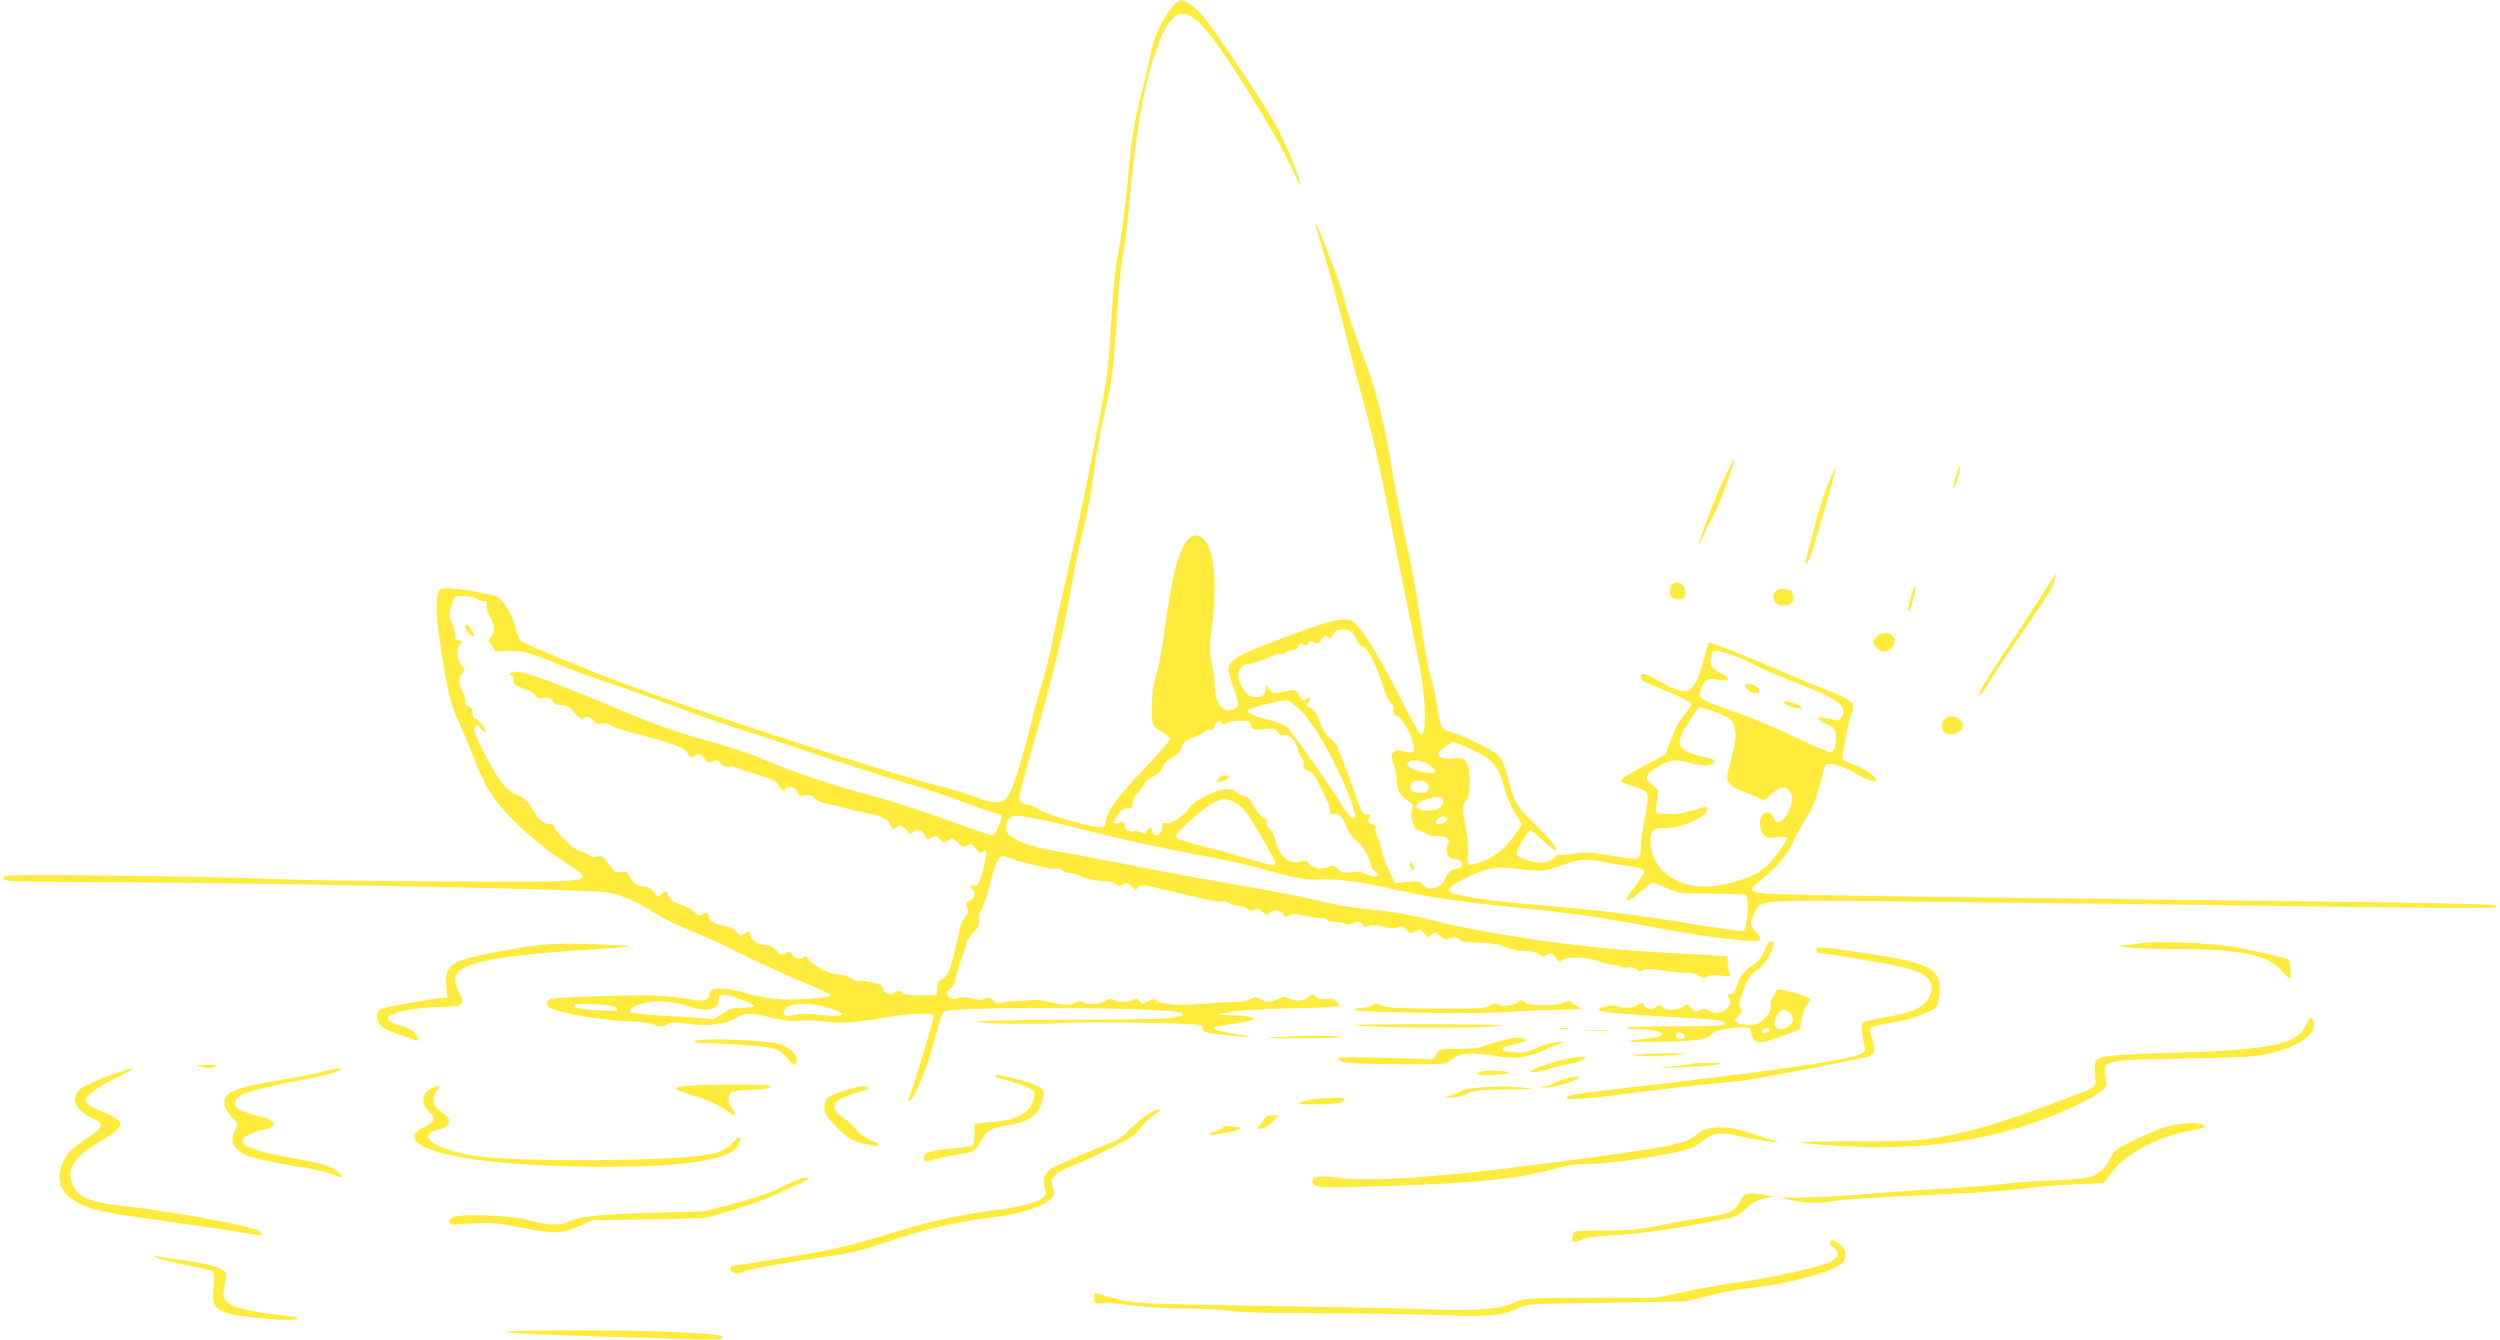 <?xml version="1.0" standalone="no"?>
<!DOCTYPE svg PUBLIC "-//W3C//DTD SVG 20010904//EN"
 "http://www.w3.org/TR/2001/REC-SVG-20010904/DTD/svg10.dtd">
<svg version="1.0" xmlns="http://www.w3.org/2000/svg"
 width="1280pt" height="686pt" viewBox="0 0 1280 686"
 preserveAspectRatio="xMidYMid meet">
<g transform="translate(0,686) scale(0.1,-0.1)"
fill="#ffeb3b" stroke="none">
<path d="M6001 6823 c-54 -66 -92 -150 -112 -250 -11 -53 -30 -137 -44 -187
-34 -128 -52 -236 -70 -442 -16 -176 -28 -264 -59 -434 -8 -47 -20 -177 -26
-290 -5 -113 -17 -248 -25 -300 -35 -216 -130 -693 -190 -950 -35 -151 -75
-334 -89 -405 -14 -72 -35 -157 -46 -190 -12 -33 -39 -132 -61 -220 -62 -247
-105 -372 -135 -391 -30 -20 -81 -14 -162 20 -32 13 -106 36 -167 50 -241 58
-1301 403 -1660 541 -221 85 -451 181 -482 201 -14 9 -25 31 -33 67 -12 61
-57 138 -92 160 -27 17 -229 50 -273 45 -28 -3 -30 -7 -37 -53 -8 -54 1 -152
33 -340 27 -162 45 -227 81 -299 17 -34 48 -108 70 -166 21 -58 57 -136 80
-175 59 -100 214 -251 363 -351 192 -129 240 -119 -555 -117 -371 1 -792 7
-935 13 -305 14 -1302 25 -1341 16 -21 -6 -24 -10 -15 -19 9 -9 107 -12 369
-13 993 -4 2614 -36 2726 -54 68 -11 160 -52 243 -108 32 -21 111 -60 175 -85
65 -26 186 -81 270 -124 84 -42 220 -104 301 -138 82 -33 150 -65 150 -70 3
-14 -171 -27 -268 -21 -44 3 -118 17 -165 31 -107 32 -183 32 -188 -2 -6 -40
-22 -44 -118 -26 -49 9 -143 16 -209 17 -170 0 -467 -11 -487 -19 -21 -8 -23
-28 -5 -43 33 -27 289 -71 419 -72 37 0 87 -7 111 -15 39 -13 48 -13 73 0 24
12 42 12 98 4 98 -15 206 -4 251 27 44 30 82 30 188 3 60 -15 98 -19 140 -15
31 3 92 1 135 -5 80 -11 141 -7 333 26 47 8 116 15 152 15 56 0 67 -3 67 -17
0 -15 -105 -364 -126 -417 -6 -14 -4 -17 6 -11 26 16 92 179 125 312 19 75 40
140 46 143 48 30 1190 23 1220 -7 12 -12 5 -15 -71 -27 -19 -3 -248 -7 -507
-7 -260 -1 -473 -5 -473 -9 0 -11 293 -16 430 -8 63 4 254 5 423 1 305 -6 308
-6 305 -27 -3 -19 4 -22 92 -33 52 -6 113 -11 135 -11 26 0 16 4 -30 9 -89 12
-150 28 -139 38 5 4 49 13 98 19 141 18 137 39 -9 44 l-70 3 65 14 c39 8 163
15 313 18 136 3 247 9 247 13 0 4 -9 15 -19 24 -15 13 -28 16 -51 11 -23 -5
-36 -2 -51 11 -17 15 -21 16 -36 2 -28 -24 -64 -28 -98 -12 -28 13 -35 13 -61
-1 -37 -19 -64 -19 -91 0 -18 13 -24 13 -51 -1 -17 -8 -48 -14 -69 -14 -21 1
-94 -3 -163 -9 -135 -10 -214 -6 -244 15 -16 11 -24 10 -49 -3 -28 -14 -32
-14 -43 2 -10 13 -17 14 -33 6 -25 -14 -77 -14 -102 0 -16 8 -25 7 -38 -5 -20
-18 -101 -22 -117 -6 -7 7 -19 6 -38 -4 -29 -15 -62 -13 -151 7 -27 6 -54 10
-60 8 -5 -2 -42 -5 -81 -6 -38 -1 -80 -6 -92 -9 -15 -5 -26 -1 -38 13 -14 16
-21 17 -41 8 -18 -8 -36 -8 -68 1 -31 8 -52 9 -71 2 -44 -17 -77 27 -36 49 11
6 22 32 31 73 8 34 22 82 32 105 11 23 19 49 19 58 0 10 15 32 33 50 27 27 33
40 29 65 -3 20 1 37 12 48 8 10 29 72 46 138 38 144 45 154 97 131 21 -8 63
-21 93 -27 30 -7 72 -17 92 -22 20 -6 43 -8 51 -5 8 3 23 -1 34 -8 10 -8 28
-15 41 -15 13 0 33 -5 45 -12 30 -16 95 -30 136 -29 19 1 42 -6 52 -15 14 -13
20 -13 38 -3 17 12 24 10 46 -11 14 -13 25 -19 25 -12 0 18 37 24 82 11 24 -6
79 -20 123 -29 44 -10 107 -25 141 -33 33 -9 69 -14 80 -11 11 3 33 -2 49 -10
17 -9 42 -16 56 -16 15 0 32 -7 39 -15 9 -11 17 -12 32 -4 16 9 24 6 42 -10
20 -19 24 -20 36 -6 18 21 57 19 70 -5 9 -17 14 -18 30 -8 15 10 32 10 78 0
32 -7 70 -12 85 -12 14 0 29 -4 32 -10 3 -5 23 -10 44 -10 20 0 41 -4 47 -10
6 -6 21 -6 43 3 29 11 34 10 46 -6 11 -15 17 -16 33 -8 14 8 34 7 73 -3 37
-10 61 -11 78 -4 21 8 29 6 44 -13 16 -20 20 -21 43 -8 24 12 28 12 45 -10 18
-22 20 -23 38 -7 17 16 20 15 49 -9 18 -15 33 -21 37 -15 9 14 55 13 60 -2 4
-9 34 -14 95 -15 54 -1 102 -7 122 -16 40 -18 91 -28 137 -27 19 0 42 -7 52
-16 14 -13 20 -13 39 -2 19 12 24 10 43 -14 20 -25 24 -25 42 -11 24 18 136
11 192 -12 19 -8 48 -15 64 -15 15 0 30 -4 34 -9 3 -5 20 -7 38 -4 23 3 37 0
46 -11 10 -12 16 -13 31 -3 15 8 36 8 90 -1 39 -7 96 -12 127 -12 37 0 62 -5
74 -16 14 -12 22 -13 39 -4 14 7 40 9 72 5 49 -7 50 -7 42 16 -4 13 -8 38 -8
54 l-1 30 -224 12 c-257 13 -398 25 -631 54 -202 25 -529 82 -630 110 -126 34
-209 49 -356 64 -79 8 -193 27 -256 44 -63 16 -238 50 -389 76 -151 25 -407
73 -569 105 -162 32 -339 65 -393 74 -130 21 -228 62 -242 99 -14 42 11 82 51
81 42 -2 215 -38 346 -73 165 -43 398 -94 698 -150 63 -12 183 -41 265 -64
131 -36 161 -41 240 -40 107 3 195 -9 370 -48 189 -43 338 -65 625 -94 291
-29 449 -52 670 -94 303 -58 573 -92 591 -74 6 6 -1 21 -21 42 -33 34 -33 48
-1 106 35 61 -22 59 1090 46 559 -6 1393 -16 1853 -23 461 -6 841 -9 845 -5
20 21 124 19 -2212 47 -489 5 -1047 13 -1238 17 -398 7 -397 7 -311 77 85 71
134 127 165 195 17 36 49 93 70 127 27 42 47 91 64 158 14 54 28 102 31 108
12 19 85 0 155 -42 40 -24 79 -40 92 -38 21 3 21 4 -7 31 -16 15 -56 37 -88
49 -33 12 -62 26 -64 32 -5 13 30 188 45 229 24 63 20 67 -184 147 -44 18
-132 54 -195 82 -123 54 -336 138 -349 138 -4 0 -15 -35 -25 -77 -20 -83 -45
-141 -70 -162 -25 -21 -77 -7 -154 38 -73 44 -106 52 -100 25 4 -21 7 -22 146
-79 61 -26 112 -52 112 -59 0 -6 -13 -27 -28 -46 -38 -46 -52 -72 -82 -150
l-25 -65 -86 -45 c-100 -52 -139 -77 -139 -88 0 -5 24 -16 53 -25 96 -30 94
-26 69 -163 -12 -66 -22 -135 -22 -154 0 -65 -3 -65 -146 -42 -109 19 -139 20
-197 11 -38 -6 -71 -9 -74 -6 -2 3 -13 -3 -23 -13 -29 -29 -81 -34 -140 -15
-28 9 -54 23 -56 30 -5 13 60 125 72 125 3 0 33 -25 66 -56 33 -30 63 -53 65
-50 11 10 -31 62 -114 143 -90 88 -101 106 -133 233 -12 49 -31 95 -43 108
-24 26 -177 103 -245 123 -52 15 -57 23 -71 119 -6 41 -18 98 -26 125 -23 82
-43 189 -70 380 -14 99 -44 258 -66 354 -22 96 -53 254 -69 352 -47 282 -85
426 -171 651 -28 73 -62 178 -76 233 -20 84 -141 400 -149 392 -1 -1 18 -67
42 -147 25 -79 72 -252 105 -385 32 -132 82 -319 109 -416 28 -98 68 -271 91
-385 46 -237 138 -693 174 -864 45 -211 55 -419 20 -422 -5 0 -55 89 -110 198
-91 182 -171 314 -225 372 -41 43 -112 26 -480 -116 -120 -46 -170 -80 -170
-118 0 -13 11 -54 25 -92 31 -85 31 -100 2 -113 -55 -25 -97 27 -97 123 0 20
-7 69 -15 109 -14 64 -14 84 0 188 35 264 4 458 -74 469 -73 11 -122 -133
-171 -503 -12 -88 -29 -178 -37 -200 -19 -49 -29 -141 -25 -217 4 -56 5 -58
48 -83 24 -14 44 -32 44 -40 0 -8 -62 -79 -138 -158 -133 -139 -192 -221 -192
-269 0 -10 -6 -21 -13 -23 -25 -10 -286 61 -325 89 -21 14 -47 26 -58 26 -11
0 -28 6 -37 13 -16 11 -12 30 48 242 127 443 165 603 215 886 17 96 44 224 60
284 16 61 39 182 50 270 11 88 34 214 49 280 45 186 55 265 71 550 5 94 18
222 29 285 11 63 25 171 31 240 33 378 70 600 131 786 75 231 141 268 255 141
99 -110 372 -549 449 -720 21 -48 40 -85 42 -83 8 8 -63 188 -110 278 -27 54
-125 209 -217 345 -128 190 -178 257 -216 285 -27 21 -57 38 -66 38 -9 0 -30
-16 -47 -37z m-3559 -3029 c9 -9 24 -14 35 -12 14 2 17 -3 15 -24 -1 -15 7
-42 18 -60 24 -40 26 -75 3 -100 -15 -17 -15 -19 0 -36 10 -10 17 -23 17 -29
0 -7 22 -9 64 -6 72 6 105 -3 286 -77 63 -26 167 -64 230 -84 63 -21 218 -76
345 -123 126 -47 272 -98 325 -114 52 -16 176 -57 275 -90 320 -107 477 -157
620 -199 77 -23 187 -60 245 -82 58 -22 127 -47 154 -54 27 -8 51 -16 54 -19
8 -8 -29 -96 -43 -101 -7 -3 -104 29 -216 71 -112 42 -287 99 -389 126 -231
63 -422 127 -570 191 -63 27 -181 67 -261 88 -180 49 -275 82 -487 171 -300
127 -469 189 -512 189 -22 0 -40 -4 -40 -10 0 -5 5 -10 10 -10 6 0 10 -11 10
-24 0 -20 8 -27 50 -41 28 -9 55 -25 60 -35 8 -15 18 -18 44 -13 28 4 36 1 45
-16 8 -15 21 -21 46 -21 27 0 40 -8 68 -41 21 -24 38 -36 42 -30 11 18 44 12
55 -10 9 -16 17 -19 41 -14 21 5 36 2 48 -9 10 -9 64 -27 122 -42 183 -45 259
-73 269 -100 11 -28 13 -28 41 -11 18 10 23 9 42 -14 19 -23 26 -25 47 -17 20
7 28 5 42 -12 12 -15 24 -20 37 -15 11 3 30 1 41 -5 12 -6 62 -23 113 -38 77
-23 94 -32 105 -55 13 -26 32 -37 32 -17 0 6 11 10 25 10 17 0 29 -8 37 -24 9
-21 16 -24 41 -19 22 5 34 1 46 -14 10 -13 40 -24 86 -33 39 -7 77 -16 85 -21
8 -4 46 -12 84 -19 85 -14 124 -33 137 -67 7 -20 13 -23 21 -15 19 19 44 14
61 -10 12 -19 18 -21 28 -10 20 19 47 14 60 -10 16 -31 15 -31 38 -16 18 11
24 10 42 -9 20 -20 24 -20 45 -6 22 14 25 13 48 -12 22 -23 27 -25 47 -14 20
10 25 8 45 -16 19 -24 25 -27 38 -16 14 12 16 10 16 -9 0 -31 -30 -142 -42
-157 -5 -6 -16 -9 -24 -6 -16 6 -19 -12 -4 -22 19 -12 10 -45 -14 -56 -21 -10
-23 -15 -14 -35 9 -20 8 -28 -9 -47 -11 -12 -23 -35 -26 -52 -14 -76 -49 -210
-62 -235 -8 -16 -24 -31 -34 -35 -14 -4 -21 -17 -23 -43 l-3 -37 -80 -1 c-58
-1 -85 3 -97 14 -14 12 -21 12 -32 3 -22 -19 -60 -10 -64 15 -2 16 -15 24 -57
34 -29 7 -60 10 -69 7 -8 -3 -26 3 -39 14 -14 10 -40 19 -59 19 -45 0 -133 43
-154 75 -12 18 -20 23 -27 16 -17 -17 -45 -13 -60 10 -13 18 -18 19 -35 8 -18
-12 -24 -10 -46 14 -14 15 -34 27 -44 27 -40 0 -82 22 -88 46 -7 28 -8 28 -35
12 -17 -11 -22 -10 -37 9 -11 15 -34 26 -64 32 -51 9 -78 25 -78 47 0 20 -19
27 -36 13 -12 -10 -19 -8 -40 12 -14 13 -46 31 -72 39 -34 11 -51 23 -60 43
-13 28 -14 28 -34 10 -19 -17 -20 -17 -40 10 -12 17 -29 27 -44 27 -36 0 -62
16 -79 51 -14 26 -20 29 -45 24 -26 -6 -33 -2 -62 40 -29 41 -35 45 -61 39
-18 -4 -34 -1 -45 9 -9 8 -30 18 -47 21 -30 8 -125 101 -125 124 0 6 -9 12
-21 12 -35 0 -57 18 -91 75 -26 43 -41 58 -79 74 -59 24 -99 76 -174 225 -45
89 -53 111 -43 123 11 13 15 12 30 -7 10 -13 21 -20 24 -17 9 8 -38 67 -53 67
-8 0 -13 12 -13 29 0 21 -6 30 -21 34 -14 4 -20 11 -16 21 3 8 -3 31 -14 52
-23 47 -24 72 -2 96 15 17 15 19 -1 37 -26 29 -32 88 -11 111 18 19 17 20 -3
20 -18 0 -22 6 -22 30 0 16 -8 45 -17 64 -14 31 -15 41 -3 78 7 24 15 46 16
49 7 13 100 7 116 -7z m4477 -168 c8 -6 20 -25 27 -43 8 -18 22 -33 34 -35 22
-3 75 -111 108 -221 9 -33 25 -63 35 -68 11 -7 15 -17 12 -32 -4 -16 0 -25 17
-32 38 -17 98 -143 85 -178 -4 -12 -13 -13 -46 -4 -34 9 -44 8 -56 -4 -14 -14
-14 -20 0 -58 8 -24 15 -58 15 -76 0 -53 19 -93 56 -114 30 -18 33 -23 24 -46
-13 -33 8 -105 30 -105 9 0 26 -8 40 -17 14 -10 39 -16 60 -14 42 3 70 -20 52
-42 -7 -8 -8 -25 -3 -43 6 -23 14 -30 38 -32 51 -5 52 -51 2 -52 -19 0 -44
-27 -53 -56 -7 -22 -44 -44 -75 -44 -10 0 -26 9 -37 21 -16 18 -25 19 -80 14
l-62 -7 -32 67 c-18 37 -35 86 -38 109 -3 22 -12 51 -20 63 -8 13 -12 30 -8
38 4 11 -3 19 -20 25 -21 8 -23 13 -14 30 9 17 8 20 -9 20 -26 0 -32 12 -87
172 -25 73 -50 137 -55 142 -5 6 -9 18 -9 27 0 10 -16 30 -35 45 -24 18 -41
44 -57 86 -14 40 -29 63 -45 71 -26 12 -28 18 -11 35 16 16 2 28 -17 12 -12
-10 -18 -7 -32 19 -15 26 -23 31 -43 27 -94 -20 -92 -20 -111 5 l-19 24 0 -27
c0 -31 -31 -45 -75 -34 -28 7 -65 70 -65 110 0 28 24 56 49 56 19 0 108 30
131 45 8 5 25 8 37 7 11 -2 24 2 28 7 3 6 16 11 28 11 12 0 28 9 35 21 10 16
16 18 27 9 10 -8 16 -7 23 6 7 13 13 14 30 5 18 -10 24 -8 38 14 12 18 20 23
27 16 16 -16 23 -14 34 12 8 18 19 24 45 24 18 0 39 -5 47 -11z m1949 -120
c39 -13 90 -36 114 -50 24 -13 108 -50 187 -81 246 -95 292 -128 261 -185 -8
-15 -18 -21 -33 -17 -81 18 -87 19 -87 8 0 -6 17 -18 37 -26 44 -19 53 -30 53
-70 0 -49 -11 -75 -31 -75 -11 0 -90 34 -177 75 -86 42 -215 97 -287 122 -219
78 -213 74 -195 128 15 45 36 56 85 45 68 -15 71 7 4 40 -32 17 -39 26 -39 49
0 38 9 61 24 61 7 0 44 -11 84 -24z m-2197 -296 c64 -68 158 -235 225 -397 43
-106 52 -143 36 -143 -12 0 -47 40 -62 70 -20 38 -251 368 -276 394 -14 13
-51 29 -97 40 -74 17 -118 38 -106 51 14 13 175 53 199 49 14 -2 50 -31 81
-64z m2100 9 c35 -11 74 -30 86 -41 33 -31 38 -90 13 -178 -34 -125 -35 -135
-9 -158 12 -12 45 -29 73 -38 28 -10 61 -24 74 -32 21 -13 25 -12 62 22 47 42
73 45 95 12 14 -20 14 -31 5 -68 -12 -46 -45 -88 -67 -88 -7 0 -18 11 -23 25
-11 30 -45 33 -60 6 -15 -28 -12 -63 6 -90 15 -21 22 -23 70 -18 38 4 54 2 54
-6 0 -7 -24 -43 -53 -81 -35 -47 -69 -79 -103 -98 -64 -35 -190 -68 -264 -68
-159 0 -279 99 -280 231 0 57 12 69 70 69 91 0 220 56 220 96 0 18 1 18 -80
-7 -44 -13 -87 -19 -126 -17 -52 3 -59 5 -56 23 15 107 16 101 -17 126 -44 32
-39 52 20 89 67 41 96 45 162 26 61 -18 105 -20 126 -7 21 14 5 28 -41 35 -23
4 -61 15 -85 26 -50 22 -55 47 -24 108 19 36 78 122 84 122 2 0 33 -9 68 -21z
m-2513 -61 c9 -9 15 -9 24 0 7 7 36 12 65 12 47 0 53 -2 59 -24 5 -23 9 -24
64 -19 51 5 60 3 71 -15 9 -15 20 -20 35 -16 25 6 62 -34 71 -78 3 -15 12 -33
19 -39 8 -6 11 -21 8 -33 -4 -17 1 -24 24 -32 22 -8 36 -27 56 -70 15 -32 34
-72 42 -87 8 -16 14 -38 14 -49 0 -15 5 -19 19 -15 25 6 44 -14 70 -76 13 -29
32 -54 50 -64 26 -16 71 -97 71 -129 0 -7 10 -18 23 -27 21 -14 21 -16 3 -23
-11 -4 -31 -1 -50 10 -23 12 -43 15 -77 10 -40 -5 -50 -3 -69 16 -19 19 -25
20 -50 10 -36 -15 -87 -4 -100 20 -9 16 -15 17 -40 9 -55 -20 -113 29 -131
111 -6 24 -19 50 -30 58 -12 8 -18 20 -14 31 4 12 -3 21 -20 29 -14 6 -35 32
-47 56 -16 33 -29 47 -49 51 -15 4 -33 13 -40 21 -6 8 -28 14 -48 14 -50 0
-173 -61 -191 -95 -19 -36 -97 -87 -121 -80 -15 5 -19 1 -19 -18 0 -27 -23
-52 -40 -42 -5 3 -10 13 -10 21 0 19 -17 18 -28 -2 -7 -13 -13 -14 -31 -5 -12
7 -26 9 -31 6 -18 -11 -50 6 -50 27 0 17 -4 20 -30 15 -36 -8 -36 -5 -9 39 16
26 27 34 50 34 25 0 29 4 29 28 0 17 9 37 21 48 12 10 28 32 36 47 8 16 30 35
49 43 23 10 39 25 46 44 6 19 25 38 51 52 26 14 43 32 45 45 4 27 28 48 74 62
20 7 42 18 48 26 6 8 18 11 26 8 8 -3 17 5 24 21 11 29 20 32 38 14z m1288
-140 c102 -50 124 -77 155 -189 11 -41 36 -100 56 -132 l35 -59 -38 -55 c-21
-30 -58 -70 -82 -88 -46 -36 -135 -71 -152 -60 -6 4 -8 25 -5 53 4 27 0 81 -9
127 -20 102 -20 124 2 148 13 15 17 37 17 97 0 102 -17 125 -86 117 -31 -4
-53 -1 -65 8 -17 12 -16 15 15 44 18 17 42 31 52 31 10 0 58 -19 105 -42z
m-227 -76 c14 -10 27 -24 29 -32 6 -17 -75 -7 -119 15 -26 14 -28 19 -18 32
16 19 73 11 108 -15z m-4 -113 c0 -26 -27 -36 -71 -25 -31 8 -32 44 -2 55 36
13 73 -2 73 -30z m75 -68 c0 -32 -28 -51 -73 -51 -47 0 -73 12 -63 29 11 18
67 39 104 40 25 1 32 -3 32 -18z m-1077 -5 c18 -7 45 -27 59 -44 31 -38 158
-254 158 -270 0 -18 -17 -15 -141 22 -63 19 -161 46 -219 61 -127 31 -152 41
-148 58 5 22 151 149 193 168 48 22 57 23 98 5z m1097 -91 c0 -15 -46 -32 -57
-21 -10 9 18 36 38 36 11 0 19 -7 19 -15z m810 -220 c41 -8 102 -18 135 -22
42 -6 61 -13 63 -24 1 -9 -18 -41 -43 -72 -67 -81 -56 -103 18 -38 32 28 63
51 68 51 5 0 38 -12 72 -27 59 -27 69 -28 227 -28 91 0 171 -4 178 -8 20 -13
10 -162 -12 -184 -3 -3 -103 11 -223 30 -265 45 -472 72 -703 92 -329 29 -385
35 -470 51 -48 8 -92 19 -99 24 -25 15 -3 38 72 74 100 47 155 60 225 52 171
-20 174 -20 268 13 102 35 121 37 224 16z m-4417 -705 c31 -12 57 -26 57 -31
0 -5 -27 -9 -60 -9 -51 0 -66 -5 -103 -31 -33 -24 -49 -29 -72 -25 -16 3 -110
10 -208 15 -98 5 -183 13 -189 19 -15 15 27 39 92 50 59 11 122 4 210 -22 93
-28 150 -15 150 33 0 38 23 38 123 1z m-651 -38 c6 -6 10 -14 7 -16 -2 -3 -51
-2 -108 2 -75 5 -106 11 -109 21 -4 11 14 13 97 9 60 -2 106 -9 113 -16z
m1073 3 c120 -32 109 -58 -18 -42 -61 8 -102 8 -138 1 -43 -9 -52 -8 -57 4 -3
9 4 23 17 34 29 23 113 24 196 3z"/>
<path d="M2380 3651 c0 -15 38 -56 45 -49 9 9 -21 58 -35 58 -6 0 -10 -4 -10
-9z"/>
<path d="M7220 2433 c0 -12 5 -25 10 -28 13 -8 13 15 0 35 -8 12 -10 11 -10
-7z"/>
<path d="M8935 3351 c-7 -12 34 -41 57 -41 27 0 21 29 -8 40 -32 12 -41 12
-49 1z"/>
<path d="M9135 3261 c8 -13 73 -34 88 -28 6 3 -5 12 -25 21 -41 18 -72 21 -63
7z"/>
<path d="M6242 2878 c-21 -21 -13 -27 18 -17 17 6 30 15 30 20 0 13 -34 11
-48 -3z"/>
<path d="M8818 4388 c-55 -122 -118 -289 -118 -311 0 -7 11 14 24 46 13 32 28
63 34 70 28 34 134 317 119 317 -2 0 -29 -55 -59 -122z"/>
<path d="M9357 4376 c-20 -51 -48 -140 -62 -197 -14 -57 -32 -126 -40 -153
-17 -57 -13 -71 8 -29 17 33 141 462 135 468 -2 3 -20 -38 -41 -89z"/>
<path d="M10026 4459 c-22 -67 -27 -91 -23 -96 3 -3 13 19 21 48 9 29 14 55
11 57 -2 3 -7 -1 -9 -9z"/>
<path d="M10474 3843 c-26 -43 -110 -171 -186 -285 -131 -196 -167 -258 -150
-258 4 0 18 19 31 42 13 24 90 140 171 258 81 119 153 226 160 239 13 25 31
81 25 81 -1 0 -25 -35 -51 -77z"/>
<path d="M8562 3868 c-7 -7 -12 -25 -12 -40 0 -21 6 -29 25 -34 36 -9 55 2 55
30 0 43 -42 70 -68 44z"/>
<path d="M9786 3809 c-19 -61 -21 -94 -6 -68 12 20 32 110 26 116 -3 3 -12
-19 -20 -48z"/>
<path d="M9103 3840 c-25 -10 -31 -48 -11 -68 19 -19 76 -15 86 6 11 19 -1 62
-17 62 -5 0 -15 2 -23 4 -7 3 -23 1 -35 -4z"/>
<path d="M9612 3604 c-30 -21 -25 -55 11 -72 24 -12 31 -11 53 2 26 18 32 54
12 74 -17 17 -49 15 -76 -4z"/>
<path d="M9973 3189 c-27 -10 -40 -53 -23 -74 25 -31 100 -9 100 29 0 33 -42
58 -77 45z"/>
<path d="M9056 2033 c-4 -4 -15 -26 -26 -49 -10 -23 -31 -50 -47 -60 -52 -33
-72 -57 -88 -105 -13 -37 -21 -49 -37 -49 -17 0 -18 -3 -8 -15 37 -44 -44
-105 -95 -71 -20 13 -29 14 -51 4 -23 -11 -28 -10 -45 11 -17 21 -20 22 -41 7
-29 -20 -92 -21 -108 -1 -12 14 -15 14 -31 -1 -20 -18 -54 -12 -63 12 -5 14
-8 14 -28 0 -26 -18 -80 -21 -109 -6 -21 12 -111 -12 -91 -24 15 -9 187 -24
422 -36 189 -9 236 -18 216 -37 -4 -5 -117 -8 -251 -8 -134 0 -247 -3 -251 -8
-4 -4 25 -7 64 -7 120 0 168 -34 65 -45 -160 -17 -149 -23 37 -19 201 3 253
11 274 40 13 17 81 32 153 33 38 1 43 -2 49 -26 15 -63 36 -65 173 -12 l78 30
6 45 c2 26 15 59 27 76 12 16 20 31 18 32 -14 13 -56 28 -108 40 -61 14 -61
14 -70 -9 -5 -13 -13 -26 -18 -29 -6 -3 -8 -14 -5 -25 7 -28 -23 -79 -59 -97
-21 -11 -45 -14 -71 -11 -55 7 -66 21 -36 46 21 17 22 22 11 40 -10 18 -8 32
16 93 22 60 35 77 68 100 38 25 84 101 84 137 0 13 -13 14 -24 4z m108 -359
c22 -22 20 -50 -6 -68 -47 -33 -86 -9 -68 40 18 45 46 56 74 28z m-103 -89 c0
-13 -41 -19 -41 -7 0 11 20 22 33 18 5 -1 8 -6 8 -11z m-436 -36 c-8 -12 -32
-12 -40 1 -11 18 5 31 26 20 11 -6 17 -15 14 -21z"/>
<path d="M10995 2034 c-22 -2 -65 -7 -95 -11 l-55 -7 45 -7 c25 -4 145 -8 266
-8 323 -1 464 -32 532 -117 15 -19 31 -34 36 -34 9 0 3 87 -8 97 -9 9 -204 53
-306 69 -97 14 -343 25 -415 18z"/>
<path d="M2701 2014 c-175 -27 -331 -62 -363 -81 -47 -27 -60 -57 -53 -124 l6
-56 -58 -6 c-32 -4 -111 -17 -176 -29 -107 -20 -118 -24 -124 -46 -13 -52 18
-80 127 -115 25 -8 53 -18 63 -22 25 -11 22 17 -5 43 -13 11 -44 26 -70 32
-55 14 -75 32 -55 48 27 23 143 44 249 46 132 3 140 8 110 71 -12 25 -22 56
-22 69 0 80 173 121 645 151 137 9 251 17 252 19 5 5 -246 16 -342 15 -49 -1
-132 -8 -184 -15z"/>
<path d="M9300 1995 c0 -8 6 -15 13 -15 36 -1 348 -52 428 -71 138 -32 179
-84 130 -165 -26 -43 -88 -70 -206 -90 -55 -9 -108 -21 -119 -26 -19 -10 -19
-27 0 -124 5 -27 2 -32 -23 -42 -82 -33 -429 -83 -1153 -167 -321 -37 -350
-42 -350 -57 0 -13 124 -3 391 32 118 16 274 34 345 40 71 6 158 15 194 21
120 19 590 110 616 119 35 14 38 32 19 91 -21 62 -20 63 80 79 96 16 134 26
198 55 52 22 56 27 62 67 27 158 -20 186 -406 242 -205 30 -219 31 -219 11z"/>
<path d="M7766 1725 c-22 -17 -92 -20 -101 -5 -4 6 -17 3 -33 -8 -23 -15 -55
-17 -278 -16 -202 1 -257 4 -281 16 -25 13 -33 13 -48 1 -11 -7 -33 -13 -51
-13 -18 0 -35 -4 -38 -9 -10 -15 611 -25 794 -12 91 6 215 11 275 12 83 0 104
3 85 10 -13 6 -32 17 -41 25 -14 12 -19 12 -45 0 -36 -18 -177 -17 -196 2 -15
15 -18 15 -42 -3z"/>
<path d="M11806 1611 c-43 -98 -180 -127 -676 -141 -310 -9 -386 -17 -400 -41
-4 -6 -6 -37 -3 -68 6 -66 5 -67 -82 -100 -405 -154 -540 -195 -745 -228 -94
-15 -170 -18 -420 -17 -322 1 -332 -8 -30 -25 464 -25 865 50 1218 228 96 49
126 76 117 105 -4 11 -8 34 -9 51 -2 49 30 57 233 61 500 10 545 13 623 33
153 40 232 100 213 162 -9 29 -19 23 -39 -20z"/>
<path d="M6970 1608 c194 -12 557 -13 685 -2 85 7 5 9 -355 10 -339 0 -429 -2
-330 -8z"/>
<path d="M7988 1593 c12 -2 30 -2 40 0 9 3 -1 5 -23 4 -22 0 -30 -2 -17 -4z"/>
<path d="M8123 1583 c31 -2 83 -2 115 0 31 2 5 3 -58 3 -63 0 -89 -1 -57 -3z"/>
<path d="M6530 1550 c-73 -5 -34 -7 130 -6 129 1 221 4 205 7 -37 8 -194 7
-335 -1z"/>
<path d="M7685 1531 c-38 -9 -80 -23 -92 -29 -13 -7 -63 -12 -121 -12 -97 0
-100 -1 -117 -27 l-17 -26 -245 7 c-197 5 -244 4 -241 -6 7 -21 77 -26 322
-27 228 -1 228 -1 257 23 41 35 97 40 214 21 120 -19 165 -14 265 30 41 18 84
36 95 39 11 3 -4 3 -34 0 -30 -3 -76 -16 -103 -30 -40 -20 -61 -24 -110 -22
-65 3 -88 21 -41 32 98 24 108 28 88 37 -28 11 -41 10 -120 -10z"/>
<path d="M3560 1531 c-11 -8 -1 -11 40 -11 30 0 121 -5 202 -10 161 -9 190
-19 235 -74 29 -37 43 -38 43 -2 0 31 -39 64 -96 82 -61 19 -401 31 -424 15z"/>
<path d="M8390 1460 c-46 -6 -39 -7 45 -7 55 -1 127 3 160 7 53 6 48 7 -45 7
-58 0 -130 -3 -160 -7z"/>
<path d="M7985 1430 c-38 -10 -90 -27 -115 -38 -39 -18 -41 -21 -19 -21 15 -1
53 7 85 18 33 10 80 21 105 25 26 4 55 13 65 21 18 13 16 14 -16 14 -19 0 -66
-8 -105 -19z"/>
<path d="M8670 1414 c-8 -3 -58 -9 -110 -14 -88 -8 -84 -9 50 -4 160 5 272 22
145 22 -38 0 -77 -2 -85 -4z"/>
<path d="M1032 1398 c25 -7 47 -6 65 0 24 9 18 10 -37 10 -61 0 -63 -1 -28
-10z"/>
<path d="M591 1364 c-89 -30 -175 -70 -189 -87 -6 -7 -13 -24 -17 -38 -8 -34
25 -73 85 -103 68 -32 63 -46 -32 -109 -87 -58 -108 -84 -128 -155 -30 -115
66 -193 284 -227 50 -8 206 -31 346 -51 140 -19 287 -42 325 -49 76 -14 87
-12 64 10 -24 25 -434 101 -696 130 -166 18 -231 44 -258 102 -40 83 0 149
135 227 134 78 139 102 29 148 -82 34 -99 45 -99 63 0 25 51 64 145 111 127
64 128 70 6 28z"/>
<path d="M1635 1369 c-38 -10 -115 -25 -170 -34 -222 -35 -294 -58 -312 -98
-13 -29 0 -63 39 -104 29 -30 30 -32 14 -54 -23 -33 -20 -76 7 -103 34 -34 95
-52 272 -82 144 -23 191 -35 248 -59 34 -14 6 25 -32 44 -36 19 -69 27 -231
57 -157 28 -230 56 -230 86 0 15 61 46 107 53 44 6 65 27 46 46 -6 6 -37 17
-69 25 -112 28 -135 45 -114 84 17 32 88 53 358 105 74 14 146 32 160 40 l27
14 -25 0 c-14 -1 -56 -9 -95 -20z"/>
<path d="M7576 1371 c-34 -13 3 -19 89 -13 56 4 73 8 55 13 -33 9 -120 10
-144 0z"/>
<path d="M5100 1350 c0 -5 2 -10 5 -10 28 0 164 -45 179 -59 16 -16 17 -23 6
-55 -23 -70 -83 -101 -222 -112 l-78 -7 0 -53 c0 -29 -5 -56 -10 -59 -6 -4
-56 -11 -112 -16 -112 -11 -138 -20 -138 -50 0 -16 4 -19 18 -14 16 6 98 24
202 42 40 8 47 13 70 57 31 57 52 70 146 85 78 13 124 37 149 75 20 30 35 90
26 104 -10 16 -64 40 -126 55 -106 26 -115 28 -115 17z"/>
<path d="M8030 1341 c-19 -4 -46 -13 -60 -21 -14 -7 -38 -17 -55 -21 l-30 -7
31 -1 c39 -1 164 36 164 49 0 11 1 11 -50 1z"/>
<path d="M3555 1303 c-38 -2 -77 -6 -85 -9 -22 -8 1 -20 85 -45 79 -24 135
-50 182 -86 27 -19 32 -21 26 -6 -3 10 -12 27 -20 38 -19 28 -16 63 6 75 11 5
50 10 88 10 81 0 121 9 101 21 -12 8 -227 9 -383 2z"/>
<path d="M2213 1290 c-55 -22 -62 -81 -14 -124 34 -30 26 -53 -24 -75 -25 -11
-48 -27 -51 -36 -39 -101 382 -172 1016 -169 396 1 618 42 644 117 14 38 0 45
-25 13 -11 -14 -39 -36 -61 -47 -63 -32 -295 -48 -698 -49 -460 0 -620 15
-750 71 -73 31 -76 70 -7 85 66 14 76 49 25 85 -18 13 -36 28 -40 34 -14 20
-8 65 12 85 21 21 11 25 -27 10z"/>
<path d="M4350 1284 c-30 -8 -71 -23 -90 -32 -30 -15 -35 -22 -38 -57 -2 -37
2 -45 63 -107 60 -60 72 -67 135 -83 91 -22 109 -14 39 17 -32 15 -65 39 -78
57 -12 17 -42 45 -67 61 -74 52 -53 89 72 125 50 15 71 24 59 28 -22 9 -30 8
-95 -9z"/>
<path d="M7564 1291 c-39 -3 -77 -11 -85 -18 -8 -6 -30 -16 -49 -21 l-35 -10
38 -1 c21 -1 55 8 77 19 34 17 61 20 207 22 133 1 154 3 98 8 -83 9 -154 9
-251 1z"/>
<path d="M6700 1228 c-81 -18 -63 -25 51 -22 85 2 116 6 128 18 14 15 8 16
-59 15 -41 -1 -95 -6 -120 -11z"/>
<path d="M5890 1164 c-19 -8 -62 -43 -95 -77 -46 -47 -73 -67 -115 -81 -53
-18 -220 -90 -287 -123 -42 -21 -59 -61 -44 -105 11 -29 9 -35 -10 -50 -32
-27 -107 -46 -273 -68 -181 -25 -301 -52 -541 -125 -213 -64 -302 -83 -575
-125 -113 -18 -207 -33 -209 -35 -2 -3 -1 -11 2 -20 7 -17 39 -20 67 -5 21 11
244 51 442 79 101 14 172 32 270 66 73 25 185 59 248 75 110 27 146 34 340 61
176 24 300 80 286 129 -3 11 -9 29 -12 40 -8 29 31 63 102 89 32 12 119 52
192 88 113 56 138 73 165 111 17 24 50 54 72 68 44 26 29 32 -25 8z"/>
<path d="M6465 1121 c-8 -16 -20 -31 -27 -34 -7 -3 -1 -6 14 -6 19 -1 39 10
62 34 l35 35 -34 0 c-28 0 -37 -6 -50 -29z"/>
<path d="M11072 1085 c-40 -14 -112 -45 -160 -69 -78 -39 -90 -49 -107 -86
-23 -51 -64 -86 -113 -99 -20 -5 -102 -11 -182 -14 -80 -3 -206 -13 -280 -21
-74 -8 -227 -20 -340 -26 -113 -6 -279 -18 -370 -26 -91 -7 -219 -14 -285 -15
l-120 -1 60 -14 c70 -15 141 -17 205 -4 25 5 142 14 260 20 118 6 307 15 420
21 113 5 252 16 310 24 58 8 171 18 252 21 l148 7 41 53 c74 97 231 182 394
213 87 17 93 20 75 31 -28 18 -133 10 -208 -15z"/>
<path d="M6263 1089 c-6 -6 -28 -17 -49 -24 -51 -18 -17 -20 72 -3 63 11 87
28 40 28 -13 0 -30 2 -38 5 -7 3 -18 1 -25 -6z"/>
<path d="M8742 1080 c-18 -4 -43 -17 -55 -28 -48 -43 -110 -58 -417 -101 -790
-111 -1226 -148 -1426 -120 -83 11 -124 6 -124 -15 0 -39 17 -40 393 -28 475
16 686 39 879 97 29 8 86 15 128 15 131 0 468 52 544 84 17 7 45 25 61 39 46
38 88 42 189 18 76 -18 235 -40 181 -25 -11 3 -66 21 -123 40 -103 34 -162 40
-230 24z"/>
<path d="M4008 785 c-60 -31 -136 -57 -245 -86 l-158 -41 -280 -8 c-273 -8
-362 -18 -417 -46 -38 -20 -111 -17 -198 7 -52 14 -118 22 -215 26 -151 5
-199 -3 -193 -35 2 -9 11 -15 19 -13 8 2 59 6 114 8 80 4 126 -1 228 -21 170
-34 211 -34 300 5 l72 32 265 3 c146 2 284 6 308 9 62 9 335 99 385 128 23 13
63 31 89 41 26 10 50 22 53 27 14 22 -47 5 -127 -36z"/>
<path d="M8910 710 c-26 -51 -56 -66 -161 -80 -46 -6 -150 -24 -230 -40 -122
-25 -170 -30 -292 -30 -80 0 -152 -3 -161 -6 -18 -7 -22 -54 -6 -54 6 0 23 6
39 14 17 9 75 17 152 21 129 7 247 22 434 56 213 38 209 37 253 79 27 26 57
44 89 52 l48 12 -40 8 c-87 15 -103 12 -125 -32z"/>
<path d="M9370 495 c0 -8 9 -19 21 -25 31 -17 21 -52 -21 -72 -51 -24 -329
-86 -462 -102 -64 -8 -185 -29 -269 -47 l-154 -33 -340 -1 c-332 -1 -341 -1
-390 -23 -73 -34 -193 -45 -400 -37 -99 4 -290 9 -425 11 -135 2 -445 7 -690
12 -469 9 -442 7 -618 58 -21 6 -23 4 -20 -22 3 -28 5 -29 48 -26 25 2 94 -4
154 -12 62 -9 179 -16 270 -16 89 0 190 -5 226 -12 42 -7 212 -12 475 -12 226
-1 500 -5 610 -10 223 -10 318 -1 388 37 41 21 52 22 447 27 l405 6 130 31
c72 17 179 37 239 43 131 13 320 60 396 98 48 23 55 31 58 59 3 25 -3 39 -24
58 -30 28 -54 33 -54 10z"/>
<path d="M802 420 c9 -5 72 -22 140 -35 68 -14 131 -28 140 -31 15 -4 17 -15
11 -85 -7 -95 3 -111 81 -135 69 -20 333 -41 347 -27 7 7 -12 12 -63 17 -113
11 -237 35 -269 51 -43 23 -53 49 -39 100 7 24 9 52 6 63 -9 28 -70 48 -201
67 -60 8 -123 18 -140 21 -24 4 -27 3 -13 -6z"/>
<path d="M2595 39 c54 -8 216 -14 903 -35 145 -5 202 -3 202 5 0 16 -27 20
-235 31 -228 12 -960 11 -870 -1z"/>
</g>
</svg>
